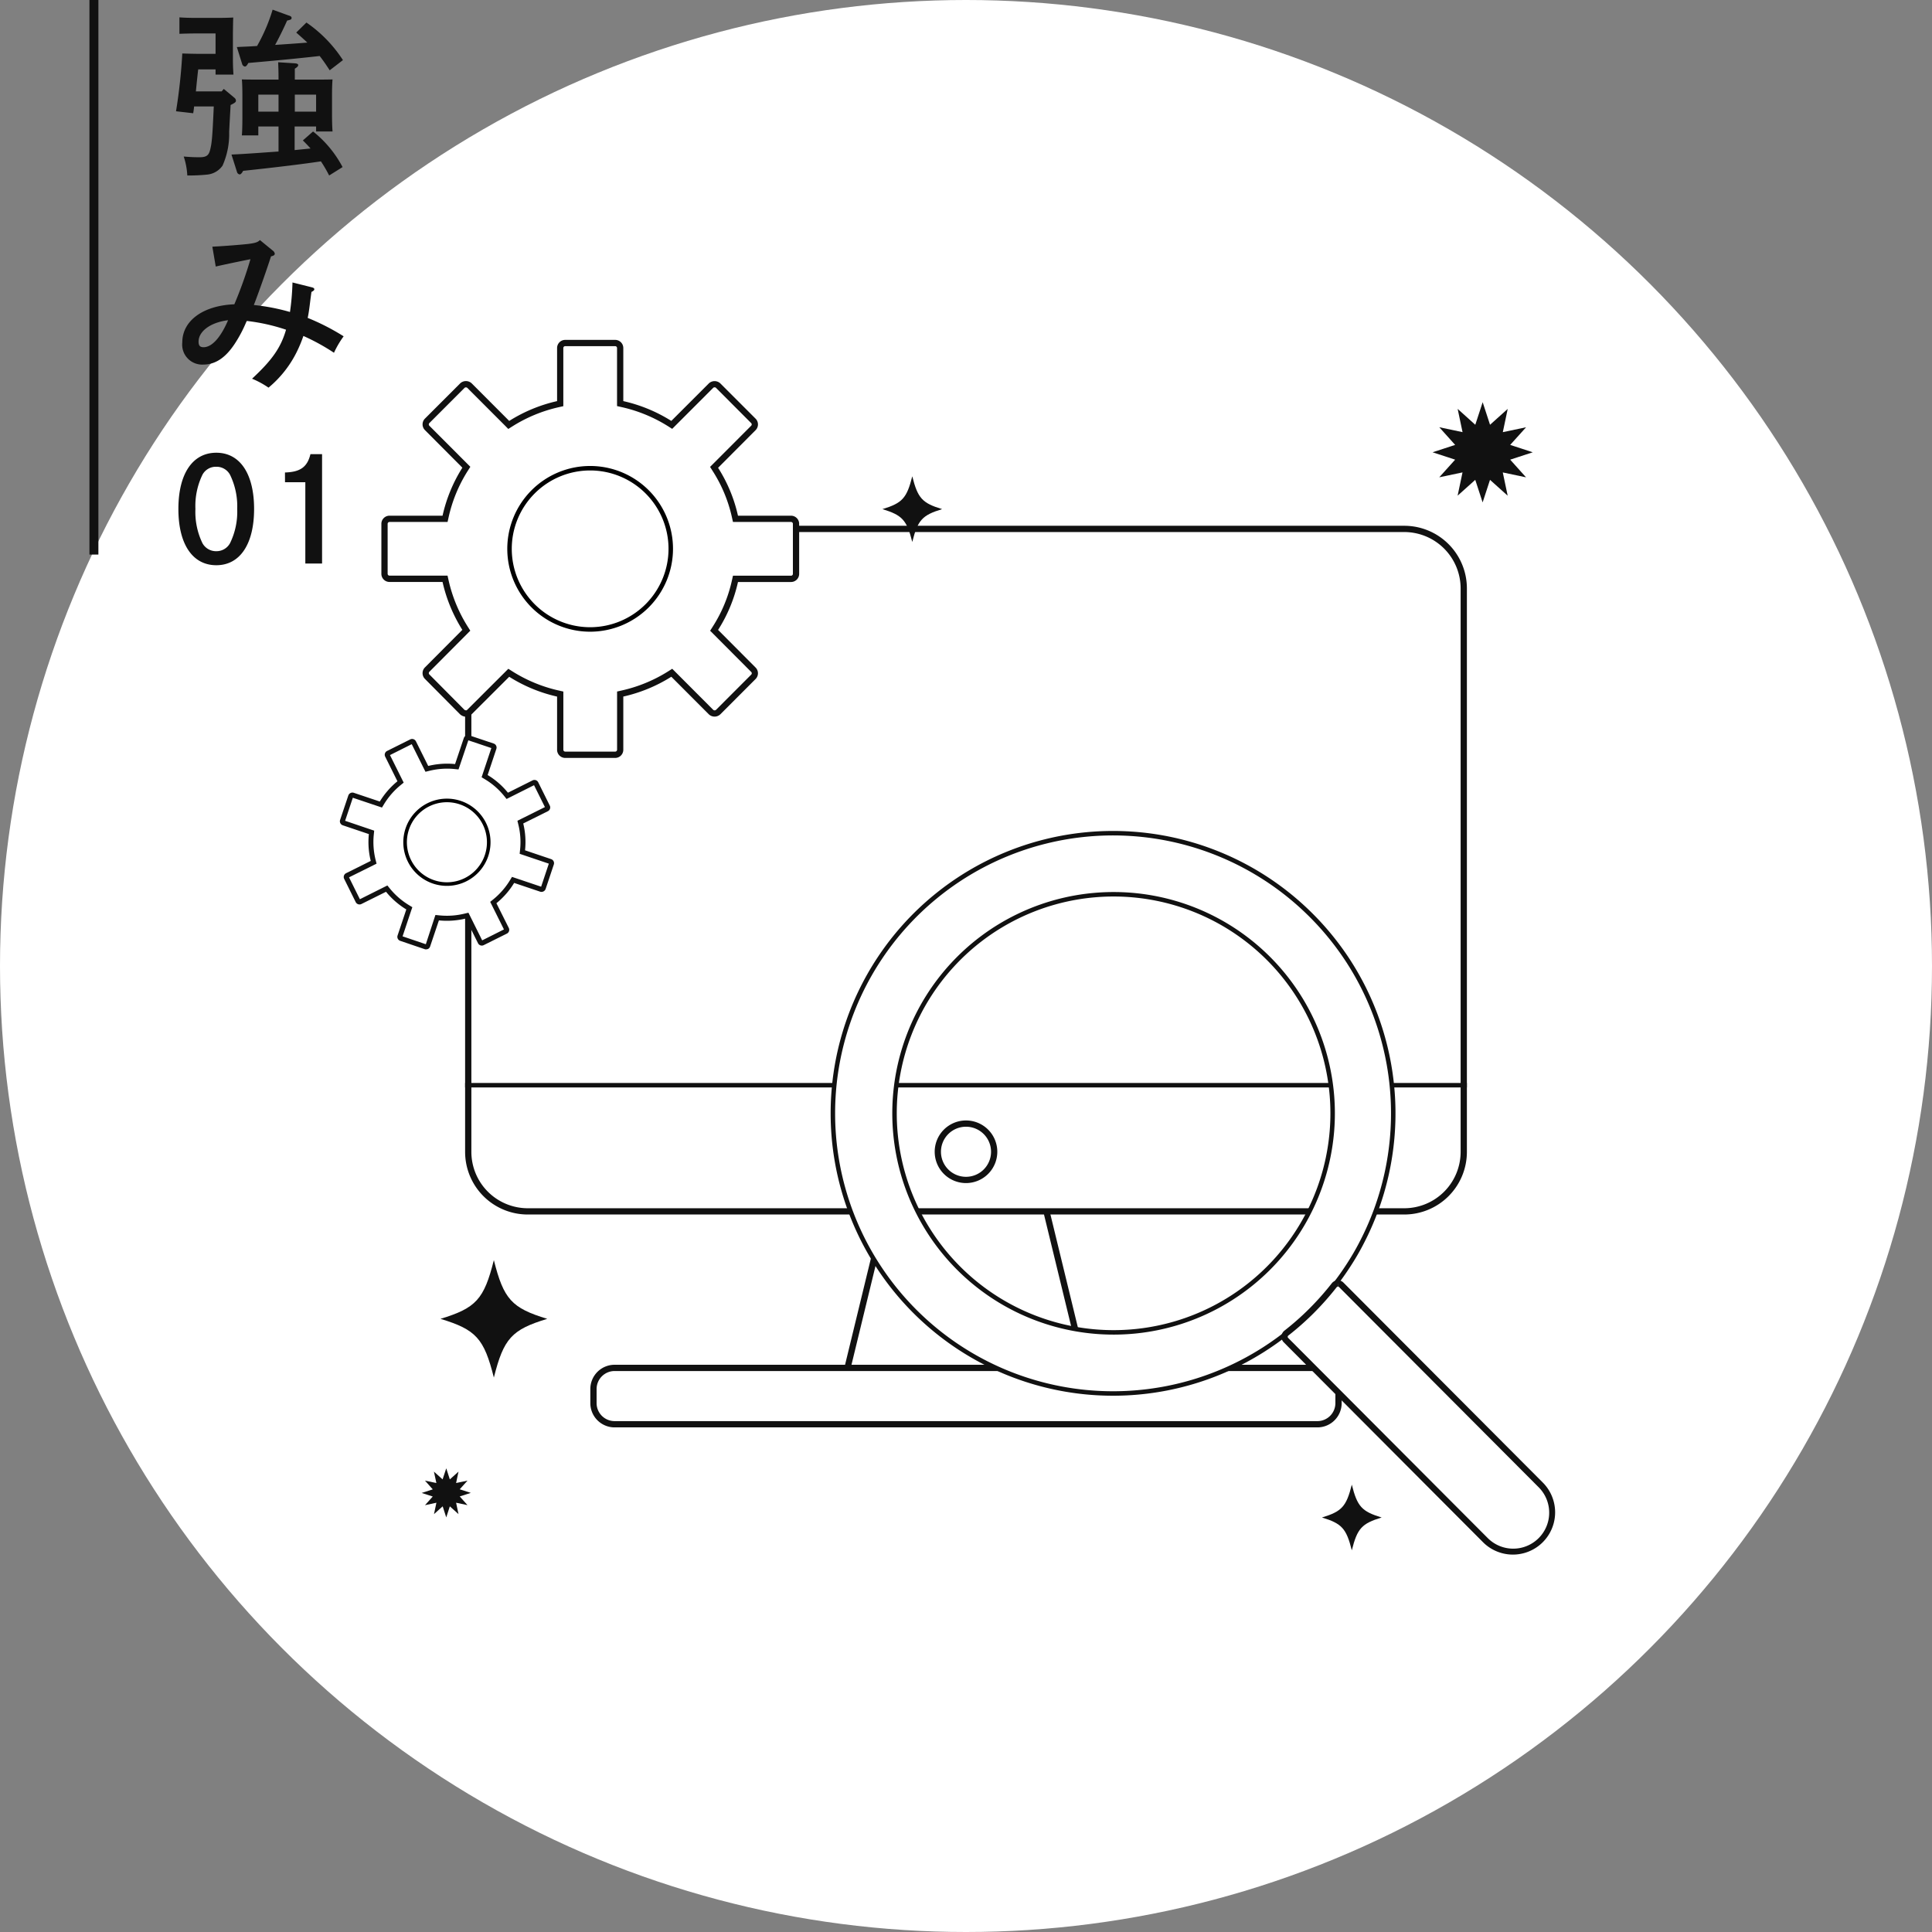 <svg xmlns="http://www.w3.org/2000/svg" xmlns:xlink="http://www.w3.org/1999/xlink" width="216" height="216" viewBox="0 0 216 216">
  <rect x="0" y="0" width="216" height="216" fill="#808080" stroke="none"/>
  <defs>
    <clipPath id="clip-path">
      <rect id="長方形_1814" data-name="長方形 1814" width="140" height="140" fill="none"/>
    </clipPath>
  </defs>
  <g id="グループ_553" data-name="グループ 553" transform="translate(-292 -1186)">
    <circle id="楕円形_8" data-name="楕円形 8" cx="108" cy="108" r="108" transform="translate(292 1186)" fill="#fff"/>
    <g id="グループ_538" data-name="グループ 538" transform="translate(330 1224)">
      <path id="パス_376" data-name="パス 376" d="M40.416,87.994l4.592-18.9h17.65l4.592,18.9Z" transform="translate(16.167 27.638)" fill="#fff"/>
      <path id="パス_377" data-name="パス 377" d="M62.511,69.545l4.423,18.2H40.988l4.423-18.2Zm.55-.7h-18.2L40.1,88.445H67.824Z" transform="translate(16.039 27.538)" fill="#111"/>
      <g id="グループ_537" data-name="グループ 537">
        <g id="グループ_536" data-name="グループ 536" clip-path="url(#clip-path)">
          <rect id="長方形_1812" data-name="長方形 1812" width="111.3" height="76.3" rx="4.75" transform="translate(14.35 21.132)" fill="#fff"/>
          <path id="パス_378" data-name="パス 378" d="M115,15.545a6.308,6.308,0,0,1,6.3,6.3v63a6.308,6.308,0,0,1-6.3,6.3H17a6.308,6.308,0,0,1-6.3-6.3v-63a6.308,6.308,0,0,1,6.3-6.3Zm0-.7H17a7,7,0,0,0-7,7v63a7,7,0,0,0,7,7h98a7,7,0,0,0,7-7v-63a7,7,0,0,0-7-7" transform="translate(4 5.938)" fill="#111"/>
          <path id="長方形_1813" data-name="長方形 1813" d="M1.687,0H81.613A1.687,1.687,0,0,1,83.3,1.687V4.614A1.686,1.686,0,0,1,81.614,6.3H1.687A1.687,1.687,0,0,1,0,4.613V1.687A1.687,1.687,0,0,1,1.687,0Z" transform="translate(28.349 114.932)" fill="#fff"/>
          <path id="パス_379" data-name="パス 379" d="M101.288,82.545a2.012,2.012,0,0,1,2.01,2.01v1.578a2.013,2.013,0,0,1-2.01,2.012H22.712A2.014,2.014,0,0,1,20.7,86.133V84.555a2.014,2.014,0,0,1,2.012-2.01Zm0-.7H22.712A2.711,2.711,0,0,0,20,84.555v1.578a2.711,2.711,0,0,0,2.712,2.712h78.576A2.711,2.711,0,0,0,104,86.133V84.555a2.711,2.711,0,0,0-2.71-2.71" transform="translate(8 32.738)" fill="#111"/>
          <line id="線_32" data-name="線 32" x2="112" transform="translate(14 83.328)" fill="none" stroke="#111" stroke-miterlimit="10" stroke-width="0.5"/>
          <path id="パス_380" data-name="パス 380" d="M51,63.035a2.8,2.8,0,1,1-2.8,2.8,2.8,2.8,0,0,1,2.8-2.8m0-.7a3.5,3.5,0,1,0,3.5,3.5,3.5,3.5,0,0,0-3.5-3.5" transform="translate(19 24.934)" fill="#111"/>
          <path id="パス_381" data-name="パス 381" d="M96.99,53.706a31.434,31.434,0,0,0-4.151-5.128,31.321,31.321,0,1,0,0,44.264A32.161,32.161,0,0,0,95.4,89.953c.57-.727,1.1-1.478,1.595-2.24.512-.787.984-1.589,1.408-2.405a31.347,31.347,0,0,0-1.408-31.6M94.906,74.667a24.49,24.49,0,1,1,0-7.918,24.329,24.329,0,0,1,0,7.918" transform="translate(15.761 15.763)" fill="#fff"/>
          <path id="パス_382" data-name="パス 382" d="M96.99,53.706a31.434,31.434,0,0,0-4.151-5.128,31.321,31.321,0,1,0,0,44.264A32.161,32.161,0,0,0,95.4,89.953c.57-.727,1.1-1.478,1.595-2.24.512-.787.984-1.589,1.408-2.405A31.347,31.347,0,0,0,96.99,53.706ZM94.906,74.667a24.49,24.49,0,1,1,0-7.918A24.329,24.329,0,0,1,94.906,74.667Z" transform="translate(15.761 15.763)" fill="none" stroke="#111" stroke-linecap="round" stroke-linejoin="round" stroke-width="0.5"/>
          <path id="パス_383" data-name="パス 383" d="M101,105.35a4.341,4.341,0,0,1-3.091-1.278L75.595,81.686a.523.523,0,0,1,.048-.783,30.867,30.867,0,0,0,2.839-2.513A31.474,31.474,0,0,0,81,75.551a.518.518,0,0,1,.379-.2h.006a.528.528,0,0,1,.4.153L104.1,97.89A4.369,4.369,0,0,1,101,105.35" transform="translate(30.176 30.14)" fill="#fff"/>
          <path id="パス_384" data-name="パス 384" d="M81.513,75.1v.7a.163.163,0,0,1,.115.05l22.32,22.387a4.021,4.021,0,0,1-5.687,5.687L75.941,81.539a.175.175,0,0,1-.05-.133.173.173,0,0,1,.066-.126,31.049,31.049,0,0,0,2.871-2.541,32.234,32.234,0,0,0,2.542-2.873A.183.183,0,0,1,81.5,75.8Zm0,0h-.059a.876.876,0,0,0-.634.333,31.455,31.455,0,0,1-2.486,2.808,30.224,30.224,0,0,1-2.807,2.484.873.873,0,0,0-.08,1.306L97.766,104.42a4.722,4.722,0,0,0,6.677-6.678L82.124,75.356a.864.864,0,0,0-.61-.256" transform="translate(30.076 30.04)" fill="#111"/>
          <path id="パス_385" data-name="パス 385" d="M23.768,46.285a.561.561,0,0,1-.56-.56V39.5l-.273-.062a16.857,16.857,0,0,1-5.243-2.167l-.235-.151-4.407,4.4a.563.563,0,0,1-.395.164.681.681,0,0,1-.4-.167L8.331,37.553a.562.562,0,0,1,0-.791l4.381-4.393-.15-.237a16.821,16.821,0,0,1-2.169-5.243l-.062-.274H4.123a.561.561,0,0,1-.56-.56V20.467a.562.562,0,0,1,.56-.561h6.209l.062-.274a16.581,16.581,0,0,1,2.17-5.257l.148-.235-4.381-4.4a.561.561,0,0,1,0-.792l3.94-3.94a.591.591,0,0,1,.792,0L17.457,9.4l.237-.15a16.909,16.909,0,0,1,5.242-2.17l.273-.06V.811a.561.561,0,0,1,.56-.561h5.583a.562.562,0,0,1,.56.561V7.025l.273.06a16.915,16.915,0,0,1,5.258,2.171l.237.148,4.389-4.392a.561.561,0,0,1,.4-.154.553.553,0,0,1,.395.153l3.94,3.94a.561.561,0,0,1,0,.792l-4.39,4.406.151.237a16.365,16.365,0,0,1,2.178,5.247l.062.273h6.209a.561.561,0,0,1,.56.561v5.587a.56.56,0,0,1-.56.56H42.8l-.062.274a16.334,16.334,0,0,1-2.177,5.244l-.153.237,4.39,4.406a.558.558,0,0,1,0,.79L40.86,41.512a.587.587,0,0,1-.792,0l-4.389-4.4-.237.15a16.853,16.853,0,0,1-5.258,2.169l-.273.062v6.229a.562.562,0,0,1-.56.56Z" transform="translate(1.425 0.1)" fill="#fff"/>
          <path id="パス_386" data-name="パス 386" d="M29.451.7a.21.21,0,0,1,.21.21V7.4l.547.123a16.507,16.507,0,0,1,5.146,2.124l.473.3.4-.4,4.192-4.194a.222.222,0,0,1,.15-.05.218.218,0,0,1,.147.049L44.654,9.3a.21.21,0,0,1,0,.3L40.462,13.8l-.4.4.3.473A16,16,0,0,1,42.5,19.809l.122.547h6.49a.21.21,0,0,1,.21.21v5.589a.21.21,0,0,1-.21.21h-6.49l-.122.547a15.945,15.945,0,0,1-2.131,5.132l-.3.473.4.4,4.192,4.207a.21.21,0,0,1,0,.3l-3.94,3.945a.224.224,0,0,1-.15.05.22.22,0,0,1-.148-.05l-4.192-4.2-.4-.4-.473.3a16.5,16.5,0,0,1-5.146,2.122l-.547.123v6.507a.211.211,0,0,1-.21.211H23.868a.212.212,0,0,1-.21-.211V39.316l-.546-.123a16.463,16.463,0,0,1-5.132-2.122l-.473-.3-.395.395-4.21,4.2a.2.2,0,0,1-.108.057c-.146-.027-.174-.045-.188-.059L8.679,37.405a.211.211,0,0,1,0-.3l4.183-4.2.393-.395-.3-.473a16.491,16.491,0,0,1-2.122-5.132l-.122-.547H4.223a.211.211,0,0,1-.21-.21V20.566a.211.211,0,0,1,.21-.21h6.49l.122-.549a16.263,16.263,0,0,1,2.124-5.146l.3-.472-.395-.395L8.679,9.6a.21.21,0,0,1,0-.3l3.938-3.941a.222.222,0,0,1,.15-.05.225.225,0,0,1,.148.049l4.194,4.2.395.4.473-.3a16.523,16.523,0,0,1,5.132-2.125l.546-.122V.91a.211.211,0,0,1,.21-.21Zm0-.7H23.868a.91.91,0,0,0-.91.91V6.845a17.062,17.062,0,0,0-5.352,2.215l-4.194-4.2a.939.939,0,0,0-1.287,0L8.185,8.8a.91.91,0,0,0,0,1.287l4.183,4.2a16.928,16.928,0,0,0-2.215,5.368H4.223a.91.91,0,0,0-.91.91v5.589a.91.91,0,0,0,.91.91h5.929a17.074,17.074,0,0,0,2.213,5.354l-4.182,4.2a.911.911,0,0,0,0,1.284l3.927,3.959a1.053,1.053,0,0,0,.645.27.907.907,0,0,0,.643-.267l4.208-4.2a17,17,0,0,0,5.352,2.215v5.947a.91.91,0,0,0,.91.911h5.583a.91.91,0,0,0,.91-.911V39.876a17.044,17.044,0,0,0,5.368-2.215l4.193,4.2a.936.936,0,0,0,1.287,0l3.941-3.945a.91.91,0,0,0,0-1.285l-4.192-4.207a16.626,16.626,0,0,0,2.225-5.356h5.929a.91.91,0,0,0,.91-.91V20.566a.91.91,0,0,0-.91-.91H43.182A16.706,16.706,0,0,0,40.958,14.3l4.192-4.206a.91.91,0,0,0,0-1.287l-3.94-3.941a.938.938,0,0,0-1.287,0L35.729,9.059a17.077,17.077,0,0,0-5.368-2.215V.91a.91.91,0,0,0-.91-.91" transform="translate(1.325)" fill="#111"/>
          <path id="パス_387" data-name="パス 387" d="M22.564,28.274a9.013,9.013,0,1,1,9.006-9.013A9.022,9.022,0,0,1,22.564,28.274Z" transform="translate(5.422 4.1)" fill="none" stroke="#000" stroke-miterlimit="10" stroke-width="0.5"/>
          <path id="パス_388" data-name="パス 388" d="M9.493,55.146l-2.737-.93a.2.2,0,0,1-.122-.244L7.68,50.847l-.192-.116a8.646,8.646,0,0,1-2.194-1.914l-.141-.175L2.2,50.113a.714.714,0,0,1-.073,0c-.108,0-.158-.036-.185-.091l-1.291-2.6a.192.192,0,0,1,.087-.258L3.692,45.7l-.055-.217a8.53,8.53,0,0,1-.2-2.911l.022-.223L.332,41.3a.192.192,0,0,1-.122-.242l.92-2.741a.211.211,0,0,1,.2-.129L4.5,39.244l.116-.192a8.5,8.5,0,0,1,1.911-2.192l.175-.141L5.234,33.761a.193.193,0,0,1,.087-.259l2.593-1.291c.028,0,.052,0,.073,0a.179.179,0,0,1,.185.092l1.47,2.955L9.86,35.2a8.608,8.608,0,0,1,2.05-.248,8.4,8.4,0,0,1,.86.043l.224.022,1.05-3.13a.211.211,0,0,1,.193-.129l2.79.927a.2.2,0,0,1,.122.245L16.1,36.07l.192.116a8.353,8.353,0,0,1,2.2,1.911l.14.175L21.589,36.8a.69.69,0,0,1,.071,0c.108,0,.158.036.185.091l1.292,2.6a.193.193,0,0,1-.087.258L20.1,41.212l.053.217a8.318,8.318,0,0,1,.2,2.9l-.024.224,3.132,1.057a.216.216,0,0,1,.12.241L22.657,48.6a.21.21,0,0,1-.193.129l-3.179-1.06-.116.192a8.622,8.622,0,0,1-1.919,2.2l-.174.141,1.473,2.962a.2.2,0,0,1-.085.26l-2.594,1.288a.719.719,0,0,1-.074,0,.179.179,0,0,1-.183-.091l-1.474-2.962-.217.053a8.554,8.554,0,0,1-2.036.246,8.157,8.157,0,0,1-.868-.046l-.223-.021L9.738,55.027a.2.2,0,0,1-.1.112h0c-.014,0-.069.015-.106.015Z" transform="translate(0.08 12.705)" fill="#fff"/>
          <path id="パス_389" data-name="パス 389" d="M14.36,32.143l2.573.865-.948,2.839-.14.426.382.231a8.143,8.143,0,0,1,2.127,1.848l.281.349.4-.2,2.671-1.34,1.217,2.447-2.675,1.331-.4.2.106.437a8.073,8.073,0,0,1,.19,2.808l-.046.447.424.143,2.838.958L22.5,48.509l-2.832-.953-.426-.143-.232.382a8.358,8.358,0,0,1-1.855,2.125l-.35.283.2.4,1.336,2.684-2.432,1.221-1.34-2.694-.2-.4-.435.106a8.278,8.278,0,0,1-1.968.237c-.28,0-.559-.014-.839-.042l-.445-.046-.141.424-.932,2.848-2.6-.883.945-2.834L8.1,50.8l-.382-.232A8.359,8.359,0,0,1,5.593,48.72l-.283-.349-.4.2L2.236,49.91,1.021,47.463,3.7,46.133l.4-.2L3.99,45.5a8.249,8.249,0,0,1-.2-2.814l.045-.444L3.413,42.1.584,41.141l.862-2.576,2.836.952.424.143.232-.382a8.335,8.335,0,0,1,1.849-2.122l.346-.283-.2-.4L5.6,33.794l2.432-1.219,1.336,2.685.2.4.435-.106a8.273,8.273,0,0,1,2.814-.2l.445.045.143-.423Zm-.043-.581a.487.487,0,0,0-.459.321l-.98,2.916c-.294-.029-.591-.045-.886-.045a8.913,8.913,0,0,0-2.118.256L8.5,32.254a.477.477,0,0,0-.424-.262.467.467,0,0,0-.21.049L5.277,33.332a.473.473,0,0,0-.214.633l1.371,2.757a8.935,8.935,0,0,0-1.973,2.265l-2.918-.98a.435.435,0,0,0-.139-.022.49.49,0,0,0-.459.319L.024,41.044a.476.476,0,0,0,.3.6l2.915.983a8.724,8.724,0,0,0,.211,3L.693,47a.473.473,0,0,0-.214.633l1.291,2.6a.475.475,0,0,0,.634.213l2.754-1.369a8.854,8.854,0,0,0,2.267,1.975L6.45,53.963a.47.47,0,0,0,.3.6l2.737.932a.4.4,0,0,0,.129.022.838.838,0,0,0,.235-.046.468.468,0,0,0,.235-.273l.984-2.922a8.89,8.89,0,0,0,3-.209l1.373,2.764a.475.475,0,0,0,.634.213l2.593-1.291a.472.472,0,0,0,.213-.633L17.5,50.356a8.83,8.83,0,0,0,1.982-2.269l2.916.981a.444.444,0,0,0,.14.022A.494.494,0,0,0,23,48.769l.918-2.743a.475.475,0,0,0-.3-.6l-2.919-.986a8.666,8.666,0,0,0-.2-3l2.754-1.371a.471.471,0,0,0,.211-.633l-1.291-2.6a.47.47,0,0,0-.423-.262.461.461,0,0,0-.209.049L18.788,38a8.682,8.682,0,0,0-2.269-1.975l.974-2.922a.473.473,0,0,0-.3-.6l-2.74-.92a.435.435,0,0,0-.139-.022" transform="translate(0 12.625)" fill="#111"/>
          <path id="パス_390" data-name="パス 390" d="M11.968,45.639a4.676,4.676,0,1,1,2.1-6.268A4.68,4.68,0,0,1,11.968,45.639Z" transform="translate(2.085 14.711)" fill="none" stroke="#000" stroke-miterlimit="10" stroke-width="0.4"/>
          <path id="パス_391" data-name="パス 391" d="M85.1,95.09c-2.225.676-2.723,1.224-3.336,3.671-.615-2.447-1.113-2.995-3.338-3.671,2.225-.676,2.723-1.224,3.338-3.671.613,2.447,1.112,2.995,3.336,3.671" transform="translate(31.37 36.568)" fill="#111"/>
          <path id="パス_392" data-name="パス 392" d="M50,14.564c-2.225.676-2.723,1.224-3.336,3.671-.615-2.447-1.113-2.995-3.338-3.671,2.225-.676,2.723-1.224,3.338-3.671.613,2.447,1.112,2.995,3.336,3.671" transform="translate(17.329 4.357)" fill="#111"/>
          <path id="パス_393" data-name="パス 393" d="M19.971,80.053C15.993,81.261,15.1,82.241,14,86.619c-1.1-4.378-1.989-5.358-5.968-6.566C12.014,78.845,12.9,77.865,14,73.487c1.1,4.378,1.989,5.358,5.968,6.566" transform="translate(3.214 29.395)" fill="#111"/>
          <path id="パス_394" data-name="パス 394" d="M9.279,90.114l.4,1.238.97-.869-.269,1.274,1.274-.267-.869.969,1.238.4-1.238.4.869.97-1.274-.269.269,1.274-.97-.869-.4,1.238-.4-1.238-.97.869.269-1.274L6.9,94.237l.869-.97-1.238-.4,1.238-.4L6.9,91.489l1.274.267L7.9,90.482l.97.869Z" transform="translate(2.613 36.046)" fill="#111"/>
          <path id="パス_395" data-name="パス 395" d="M92.86,4.976,93.684,7.5,95.66,5.726l-.547,2.6,2.6-.547L95.937,9.751l2.523.825-2.523.825,1.772,1.975-2.6-.547.547,2.6-1.975-1.772-.825,2.523-.825-2.523L90.06,15.425l.547-2.6-2.6.547L89.783,11.4l-2.523-.825,2.523-.825L88.01,7.776l2.6.547-.547-2.6L92.035,7.5Z" transform="translate(34.904 1.99)" fill="#111"/>
        </g>
      </g>
    </g>
    <g id="グループ_524" data-name="グループ 524">
      <g id="グループ_552" data-name="グループ 552">
        <rect id="長方形_1692" data-name="長方形 1692" width="1" height="62" transform="translate(302 1186)" fill="#111"/>
        <g id="グループ_418" data-name="グループ 418" transform="translate(-11 130)">
          <path id="パス_525" data-name="パス 525" d="M16.34-3.86v.56h1.84c-.04-.46-.06-1.14-.06-2.08V-7.36c0-.64.02-1.4.06-1.76-.7.02-1.32.02-2.2.02H13.96v-1.22c.26-.16.38-.28.38-.4s-.14-.18-.36-.2l-1.88-.12c.02.68.04.92.04,1.84v.1h-1.9c-.88,0-1.5,0-2.2-.02.04.36.06,1.12.06,1.76v2.38c0,.98-.02,1.66-.06,2.12H9.88v-1h2.26v2.8c-1.76.12-3.5.26-5.26.34L7.5,1.24a.361.361,0,0,0,.3.26c.1,0,.24-.12.38-.4C12.32.66,15,.32,16.88.04a15.494,15.494,0,0,1,.92,1.58L19.3.68A12.515,12.515,0,0,0,16-3.3l-1.14,1c.3.3.58.58.86.9-.58.06-1.18.12-1.78.18V-3.86Zm0-1.66H13.96v-1.9h2.38Zm-4.2-1.9v1.9H9.88v-1.9ZM5.78-7.78H2.9c.08-.82.16-1.64.26-2.46H5.1v.58h2c-.06-.98-.06-1.24-.06-1.98v-2.64c.02-1.4.02-1.4.04-1.76-.42.02-.94.04-1.84.04H2.84c-.58,0-1.34-.02-1.78-.06v1.84c.46-.02,1.3-.04,1.78-.04H5.1v2.28H3.48c-.7,0-1.48-.02-2.1-.04a61.61,61.61,0,0,1-.7,6.46l1.92.22c.04-.26.08-.5.1-.76H4.9c-.16,3.6-.22,4.12-.42,4.9-.16.6-.44.78-1.18.78-.64,0-1.02-.02-1.76-.08a7.956,7.956,0,0,1,.4,2.12,20.763,20.763,0,0,0,2.22-.1,2.374,2.374,0,0,0,1.72-1,8.687,8.687,0,0,0,.74-3.78c.1-1.98.14-2.5.16-3,.5-.24.6-.34.6-.48a.425.425,0,0,0-.14-.3L6.02-8.06Zm5.7-9.14a19.522,19.522,0,0,1-1.74,4.06c-.78.06-1.54.08-2.26.12l.6,1.92a.394.394,0,0,0,.3.26c.12,0,.24-.12.38-.4,4.16-.36,6.38-.6,7.98-.78.36.46.72.98,1.12,1.6l1.48-1.14a14.938,14.938,0,0,0-4.08-4.2l-1.14,1.12c.48.42.88.78,1.24,1.12-1.2.1-2.4.18-3.6.26.46-.84.94-1.82,1.34-2.72.44-.1.5-.14.5-.3,0-.12-.08-.2-.36-.28ZM10.06,8.84c-.24.24-.52.34-1.38.44-.72.08-2.42.22-3.94.3l.38,2.22c.48-.12,2.46-.54,3.88-.82a46.1,46.1,0,0,1-1.8,5.04c-3.5.14-5.82,1.84-5.82,4.26a2.235,2.235,0,0,0,2.34,2.48c1.34,0,2.46-.74,3.48-2.26a14.474,14.474,0,0,0,1.38-2.62,21.431,21.431,0,0,1,4.4.98c-.58,2-1.54,3.38-3.8,5.48a9.761,9.761,0,0,1,1.84,1,12.2,12.2,0,0,0,3.14-3.96,14.651,14.651,0,0,0,.76-1.82,23.785,23.785,0,0,1,3.42,1.88,10.405,10.405,0,0,1,1.08-1.84,25.627,25.627,0,0,0-4.02-2.06c.08-.36.16-.82.32-2.16l.1-.74c.24-.12.32-.2.32-.3s-.06-.16-.28-.22l-2.16-.54a27.8,27.8,0,0,1-.28,3.3,22.98,22.98,0,0,0-4.04-.78c.38-.96,1.32-3.58,1.92-5.44.28-.06.42-.14.42-.3a.518.518,0,0,0-.22-.34ZM6.5,17.8c-.84,1.96-1.82,3.02-2.74,3.02-.4,0-.56-.18-.56-.62C3.2,19.02,4.56,18.04,6.5,17.8Z" transform="translate(322 1074)" fill="#111"/>
          <path id="パス_526" data-name="パス 526" d="M5.184-12.384c-2.656,0-4.24,2.352-4.24,6.288S2.528.192,5.184.192C7.824.192,9.408-2.16,9.408-6.1S7.824-12.384,5.184-12.384Zm0,1.568a1.71,1.71,0,0,1,1.536.9A8.052,8.052,0,0,1,7.52-6.1a8,8,0,0,1-.8,3.824,1.723,1.723,0,0,1-1.536.9,1.73,1.73,0,0,1-1.552-.9A8.011,8.011,0,0,1,2.848-6.1,8.011,8.011,0,0,1,3.632-9.92,1.7,1.7,0,0,1,5.184-10.816Zm7.68,1.728h2.272V0h1.872V-12.224h-1.3c-.352,1.44-1.136,2-2.848,2.048Z" transform="translate(322 1119)" fill="#111"/>
        </g>
      </g>
    </g>
  </g>
</svg>
